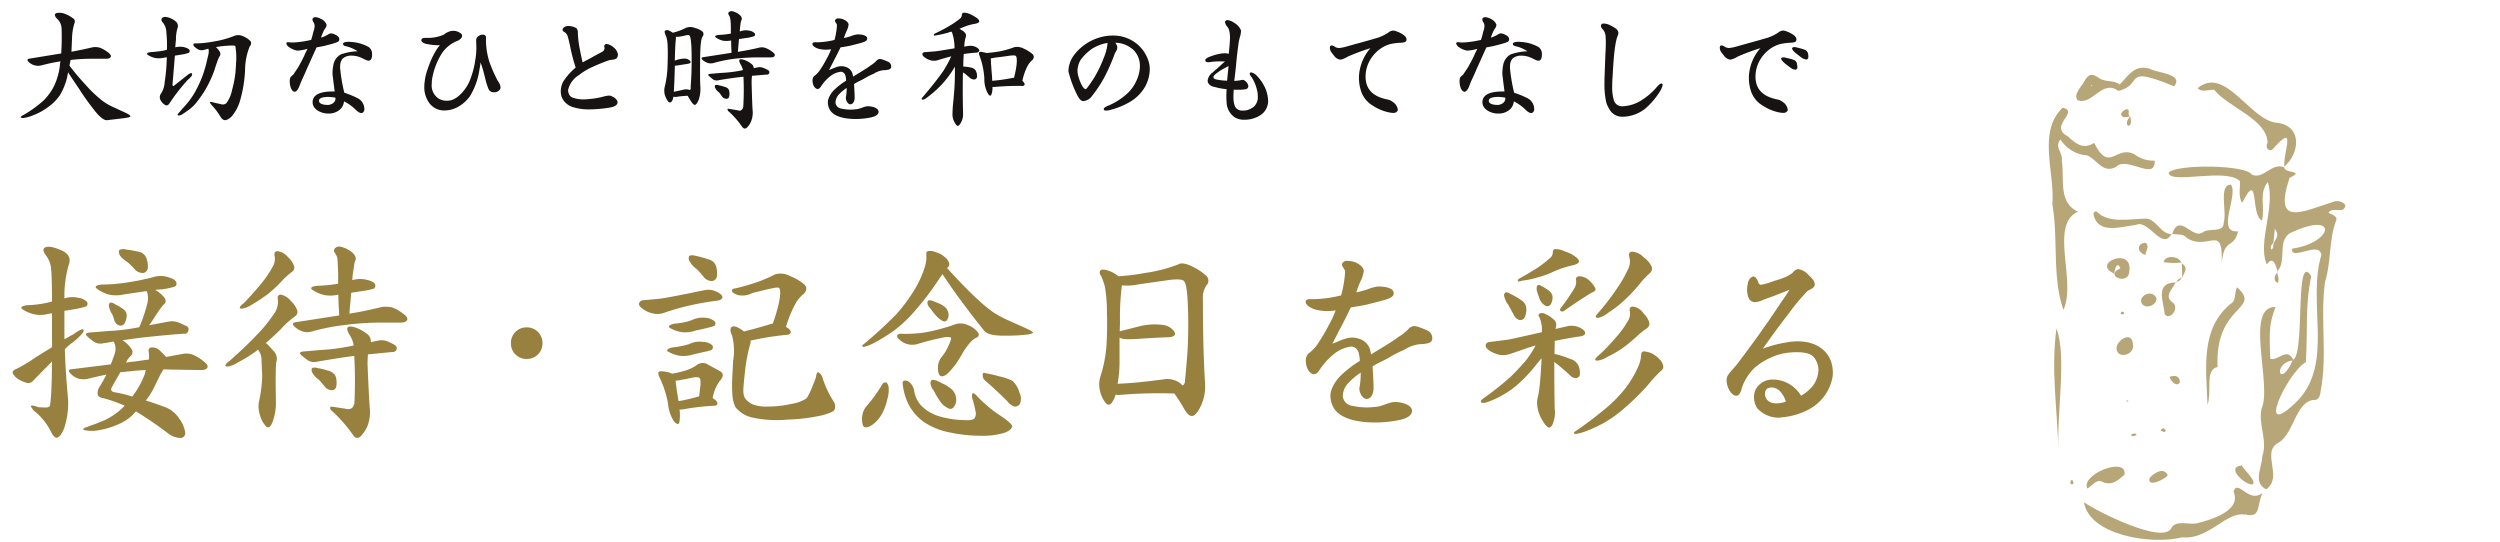 <svg xmlns="http://www.w3.org/2000/svg" xmlns:xlink="http://www.w3.org/1999/xlink" width="517" height="112" viewBox="0 0 517 112">
  <defs>
    <clipPath id="clip-path">
      <rect id="Rectangle_4848" data-name="Rectangle 4848" width="517" height="112" transform="translate(-14208 15010)" fill="#fff" stroke="#707070" stroke-width="1"/>
    </clipPath>
    <clipPath id="clip-path-2">
      <rect id="Rectangle_4824" data-name="Rectangle 4824" width="61.307" height="97.646" fill="none"/>
    </clipPath>
  </defs>
  <g id="scene_text05" transform="translate(14208 -15010)">
    <g id="Mask_Group_2145" data-name="Mask Group 2145" clip-path="url(#clip-path)">
      <g id="Group_5633" data-name="Group 5633" transform="translate(-13784.309 15024)" opacity="0.7">
        <g id="Group_5632" data-name="Group 5632" clip-path="url(#clip-path-2)">
          <path id="Path_19772" data-name="Path 19772" d="M57.287,38.079c-2.8-2.975-14.64.732-14.813-1.819,1.669-1.792,15.942-1.637,17.155.375,2.411,1.228,4.23-2.685,6.809-1.418l-.121-.125c.184,1.523,4.5.613,1.158,2.249-3.45,10.315,2.628,6.975,9.205,4.908,1.085-.422,3.3.509,1.818,1.687-1.007.259-2.336-.4-2.986.638.676.3,1.959.7,1.607,1.577-1.572,4.072-.981,8.576-2.306,12.677-1.046,7.639.549,15.194-.937,22.808-.078.694-.276,1.37-.952,1.617-4.2-.118-4.4,6.848-7.687,8.826-3.8,1.916,1.039,7.166-2.6,9.665-2.806-1.336-.86-4.557-.786-6.851,1.129-3.286-.884-6.464-.169-9.814,2.25-4.706-3.619-21.2,2.892-21.037-1.232,3.361-1.331,4.335-1.092,10.736,1.741.413,3.547-2.55,4.792.294-4.449.5-2.891,6.294-.106-.113,2.585-.8.321-22.923,3.787-17.272-1.279,5.974-.7,11.485-1.113,17.774-3.833,2.1-10.788,16.96-1.633,7.908,7.445-7.959,1.886-20.028,4.828-30.036-.24-3.171-6.51,1.4-6.008-1.359,8.373-1.231,9.584-7.705.222-3.51-3.72,1.334-1.1,5.941-3.339,8.234l.131.107c-.44-1.516-.981-3.429-2.277-1.548C60.794,50.666,64.576,43.6,63,38.19c-1.953,2.3-.539,5.147-1.218,7.934-2.429-.853-.493-10.842-4.1-3.616-.886-1.282-.378-3.255-.446-4.781.019.117.037.235.057.352m6.831,12.767c-.9.479-.495,2.088-.027.82-.129-1.539,1.687-1.932.341-3.814-.123,1.167-.218,2.081-.314,2.994" transform="translate(-17.687 -14.559)" fill="#98803e"/>
          <path id="Path_19773" data-name="Path 19773" d="M9.385,21.451c3.165,6.353,4.474.367,8.357,2.368a6.339,6.339,0,0,0,4.152,1.3c.213,4.372-5.776-1.039-8,1.305-2.771,1.463-3.882-1.554-6-2.393a7.047,7.047,0,0,1-5.469-3.287c-1.351,1.661.523,2.567.262,4.433.61,3.634-.831,8.563,3.33,10.5-5.953,2.753-.24,14.363-2.987,20.293C.658,49.3,1.988,41.272.73,34.136c.567-6.554-3.111-14.893,2.13-19.96,3.62.811-3.024,3.776,1.046,5.9,1.64,1.476,3.135,2.852,5.479,1.378" transform="translate(0 -5.903)" fill="#98803e"/>
          <path id="Path_19774" data-name="Path 19774" d="M45.676,154.384c-3.85-.612-7.468,5.275-12.9,4.708-6.607,1.651-19.244-.528-20.309-7.255,2.608,1.858,16.631,8.958,18.141,5.23.962-1.551,3.5-.579,5.119-.851,2.886-.71,9.442-2.592,7.666-6.584.878-2.774,3.157,2.648,6,.245-1.269,2.71-.195,5.447-3.84,4.4l.115.109" transform="translate(-5.193 -61.973)" fill="#98803e"/>
          <path id="Path_19775" data-name="Path 19775" d="M70.714,22.856c-.522-2.794,2.9-9.882-2.575-3.665-.9.321-1.429-.635-.941-1.44,0-4.852-8.085-7.309-11.033-10.987-1.3-.061-2.547.645-3.422-.331,5.647-4.7,10.72,6.443,16.191,7.136,5.446.48,5.087,6.218,1.659,9.161Z" transform="translate(-21.964 -2.199)" fill="#98803e"/>
          <path id="Path_19776" data-name="Path 19776" d="M58.123,94.287c-2.705.676-1.1,4.663-2.073,7.872-.331-7.948-1.431-15.739,4.741-20.9,1.24-.591.75-2.326,1.357-3.441,5.287,4.72-4.646,3.431-4.025,16.469" transform="translate(-23.22 -32.406)" fill="#98803e"/>
          <path id="Path_19777" data-name="Path 19777" d="M43.611,51.672c1.623-4.575,4.084,1.148,6.368-.366,1.324-1.059,4.4.264,4.325-2.083.715-2.078-1.133-7.784,1.474-7.789,1.67,2.111-3.2,10.091,1.5,9.662-1.011,4.111-3.2.72-3.472,7.955.686-10.395-2.32-3.7-7.06-6.533-.9-1.1-2.149-.624-3.213-.948Z" transform="translate(-18.128 -17.254)" fill="#98803e"/>
          <path id="Path_19778" data-name="Path 19778" d="M18.727,3.487C20.739,1.313,21.955-.716,25,.244c1.49.865,7.068,1.025,4.964,3.609-11-4.566-6.047-.346-11.541.946-3.33-2.521-5.433,3.143-8.438,1.908-.962-1.352,1.092-2.97,1.623-4.251.813-1.176,1.357-1.34,2.853-.31,1.363.938,2.937.305,4.265,1.343m-5.643.245-.23-.16-.032.26Z" transform="translate(-4.053 0)" fill="#98803e"/>
          <path id="Path_19779" data-name="Path 19779" d="M31.993,55.513c-1.946,3.741-4.709-3.021-7.36-1.818-3.043.378-8.064,2.113-8.808-2.3-.032-.247.4-.585.628-.472,2.532,2.583,6.844,1.525,10.277,1.483,2.188.166,2.976,3.261,5.343,3.207Z" transform="translate(-6.589 -21.197)" fill="#98803e"/>
          <path id="Path_19780" data-name="Path 19780" d="M13.55,145.911c-1.443-2.946,8.232-6.761,7.7-2.884-1.36,1.182-2.674,2.476-4.764,1.41-1.088-.466-2.036.965-2.935,1.474" transform="translate(-5.582 -58.876)" fill="#98803e"/>
          <path id="Path_19781" data-name="Path 19781" d="M22.095,70.662c-4.863-2.1,3.977-5.7,3.142-.418-.179,3.074-5.405.77-1.834-.634-.7-1.637-1.141.138-1.308,1.052" transform="translate(-8.589 -28.109)" fill="#98803e"/>
          <path id="Path_19782" data-name="Path 19782" d="M27.381,96.874c.539,2.473-3.479,3.273-3.393.794.262-1.775,3.2-3.414,3.393-.794" transform="translate(-9.989 -39.772)" fill="#98803e"/>
          <path id="Path_19783" data-name="Path 19783" d="M2.8,118.456c-.228-9.954-1.6-17.132-.424-26.065,2.205,5.983-.009,16.985.424,26.065" transform="translate(-0.792 -38.474)" fill="#98803e"/>
          <path id="Path_19784" data-name="Path 19784" d="M42.97,75.9c-.62,1.41-2.464,2.821-.834,4.138,1.814,1.116-.366,3.951-1.469,2.593-.252-2.709-2.162-6.667,2.421-6.615Z" transform="translate(-16.682 -31.606)" fill="#98803e"/>
          <path id="Path_19785" data-name="Path 19785" d="M67.4,140.956c.448.819,3.354,3.51,2.177,3.937-1.618.027-5.558-3.622-2.177-3.937" transform="translate(-27.513 -58.698)" fill="#98803e"/>
          <path id="Path_19786" data-name="Path 19786" d="M39.425,143.821c-.512.749-4.184,2.635-3.78.613.8-1.077,3.043-2.457,3.78-.613" transform="translate(-14.831 -59.516)" fill="#98803e"/>
          <path id="Path_19787" data-name="Path 19787" d="M35.9,81.115c-.08,1.769-3.227,2.316-3.209.288.239-1.34,2.6-2.094,3.209-.288" transform="translate(-13.614 -33.335)" fill="#98803e"/>
          <path id="Path_19788" data-name="Path 19788" d="M33.243,64.572c-2.05-.767-1.511-2.515.069-2.52.85.6.074,1.712-.069,2.52" transform="translate(-13.287 -25.84)" fill="#98803e"/>
          <path id="Path_19789" data-name="Path 19789" d="M44.439,68.23a14.287,14.287,0,0,1-3.757-.074c.312-1.56,3.3-1.283,3.665.151Z" transform="translate(-16.941 -27.944)" fill="#98803e"/>
          <path id="Path_19790" data-name="Path 19790" d="M42.794,109.43c1.287-.483,2.123-.068,2.146,1.1-.655,1.139-1.923-.273-2.146-1.1" transform="translate(-17.821 -45.488)" fill="#98803e"/>
          <path id="Path_19791" data-name="Path 19791" d="M27.572,16.09c-1.93.914-2.788-.648-.818-1.385.969.058.005,1.1.715,1.462Z" transform="translate(-10.675 -6.124)" fill="#98803e"/>
          <path id="Path_19792" data-name="Path 19792" d="M28.315,17.156c.967,2.9-1.951,2.314.1-.078Z" transform="translate(-11.521 -7.112)" fill="#98803e"/>
          <path id="Path_19793" data-name="Path 19793" d="M80.556,72.213c.028.781.557,1.66.105,2.367-1-.434-.659-1.66.026-2.26Z" transform="translate(-33.329 -30.072)" fill="#98803e"/>
          <path id="Path_19794" data-name="Path 19794" d="M46.962,69.111c1.535,1.164.72,1.616.2,3.086q-.052-1.582-.1-3.164Z" transform="translate(-19.556 -28.747)" fill="#98803e"/>
          <path id="Path_19795" data-name="Path 19795" d="M7.973,146.973c-.581-.17-.378-.748.019-1,.138.4.585.764-.019,1" transform="translate(-3.169 -60.789)" fill="#98803e"/>
          <path id="Path_19796" data-name="Path 19796" d="M26.179,86.883c-.361.331-1.026-.051-.47-.4a.358.358,0,0,1,.47.4" transform="translate(-10.617 -36.008)" fill="#98803e"/>
          <path id="Path_19797" data-name="Path 19797" d="M27.585,117.809l.407.187-.43.152Z" transform="translate(-11.478 -49.059)" fill="#98803e"/>
          <path id="Path_19798" data-name="Path 19798" d="M30.276,129.943c-.454.124-.891.5-1.182-.082.464-.119.922-.57,1.182.082" transform="translate(-12.116 -53.969)" fill="#98803e"/>
          <path id="Path_19799" data-name="Path 19799" d="M39.533,128.222c.445-.461.757-.715,1.1.044-.169.575-.736.086-1.1-.044" transform="translate(-16.463 -53.213)" fill="#98803e"/>
          <path id="Path_19800" data-name="Path 19800" d="M45.165,75.326a1.346,1.346,0,0,1,1.2-.958l-.125-.122a1.3,1.3,0,0,1-1.189.964Z" transform="translate(-18.759 -30.918)" fill="#98803e"/>
          <path id="Path_19801" data-name="Path 19801" d="M69.116,158.169l-.081.319.2-.211Z" transform="translate(-28.749 -65.867)" fill="#98803e"/>
        </g>
      </g>
      <path id="Path_19980" data-name="Path 19980" d="M14.085-5.355C13.77-8.82,13.5-12.33,13.41-15.8a14.918,14.918,0,0,1,1.8-1.53,11.265,11.265,0,0,0,1.98-1.935c.225-.45.135-.675-.27-.63a6.645,6.645,0,0,0-1.665.99c-.63.315-1.3.72-1.935,1.08v-5.9c.675-.09,1.395-.225,1.98-.315a19.326,19.326,0,0,0,2.52-.585A.707.707,0,0,0,18-25.56a3.124,3.124,0,0,0-1.8-.855,5.218,5.218,0,0,0-2.88.135v-.5a23.084,23.084,0,0,1,.9-6.48c.495-1.305-.045-2.34-1.53-2.97-1.53-.675-2.655-.9-3.285-.63-.585.225-.54.81.045,1.62a5.059,5.059,0,0,1,1.125,3.015c.09.63.18,2.88.18,6.57l-1.035.27a22.179,22.179,0,0,1-4.1.5q-1.89.27-.81.945a7.285,7.285,0,0,0,2.3.945,6.118,6.118,0,0,0,2.835-.09l.81-.135v5.805a10.935,10.935,0,0,1,0,1.215c-1.575.99-3.2,1.935-4.59,2.925C5.04-12.6,4.14-12.06,3.555-11.79c-.585.225-.945.5-.945.765s.27.72.855,1.215A6.441,6.441,0,0,0,5.4-8.865a1.283,1.283,0,0,0,1.485-.45c.54-.54,1.8-1.845,3.735-3.78a.2.2,0,0,1,.135-.135c-.045,5.985-.27,9.135-.54,9.315a1.5,1.5,0,0,1-.9.18c-.45,0-.9-.045-1.35-.045-1.08-.4-1.62-.45-1.575-.18A3.238,3.238,0,0,0,7.47-2.7a13.206,13.206,0,0,1,2.97,3.78c.405.855.81,1.395,1.215,1.44.5.045,1.08-.63,1.62-1.98A16.646,16.646,0,0,0,14.085-5.355ZM26.415-33.75a18.329,18.329,0,0,1,1.62,1.62,2.3,2.3,0,0,0,1.575.585,1.145,1.145,0,0,0,.945-.9,4.434,4.434,0,0,0-.4-2.43,2.057,2.057,0,0,0-1.575-1.08,21.706,21.706,0,0,0-2.565-.45,2.1,2.1,0,0,0-1.26.045c-.18.135-.225.45-.09.855C24.75-35.055,25.38-34.425,26.415-33.75Zm-3.15,10.845a8.3,8.3,0,0,1,.405,1.26,1.657,1.657,0,0,0,.99.945,1.02,1.02,0,0,0,1.035-.315,3.511,3.511,0,0,0,.5-1.98,1.7,1.7,0,0,0-.765-1.125,9.547,9.547,0,0,0-1.62-.945,1.545,1.545,0,0,0-.945-.36c-.18,0-.36.27-.36.63A4.621,4.621,0,0,0,23.265-22.905ZM30.96-18.36c3.06-.315,5.49-.54,7.11-.63.36.09.675-.09.855-.54a.787.787,0,0,0-.45-1.08c-.54-.225-1.08-.54-1.62-.72a3.736,3.736,0,0,0-1.89-.18l-4.14.765a.2.2,0,0,1,.135-.135c.54-.765,1.035-1.575,1.485-2.25a17.979,17.979,0,0,1,1.35-1.845.935.935,0,0,0,.315-1.3,5.672,5.672,0,0,0-1.485-1.44,2.352,2.352,0,0,0-.54-.315,3.062,3.062,0,0,1,.675-.09,12.817,12.817,0,0,0,3.42-.63.731.731,0,0,0,.225-.99c-.18-.36-.765-.72-1.8-.99a5.235,5.235,0,0,0-3.1.09,47.814,47.814,0,0,1-4.815.99,35.465,35.465,0,0,1-5.67.495c-1.26.135-1.575.495-.855.945A7.052,7.052,0,0,0,22.5-27.09a6.605,6.605,0,0,0,2.97,0l4.905-.72a.605.605,0,0,0,.09.36,4.446,4.446,0,0,1,0,2.205A31.607,31.607,0,0,1,29.07-20.97l-.27.63a41.181,41.181,0,0,1-5.22.72c-1.665.09-3.33.27-4.815.36-1.035.09-1.26.36-.675.855a8.745,8.745,0,0,0,1.575,1.215,2.477,2.477,0,0,0,1.845.135c.675-.045,1.35-.225,2.025-.315a1.168,1.168,0,0,0,.18.45,3.244,3.244,0,0,1-.09,2.34c-.225.72-.495,1.35-.72,1.935l-8.01.99c-.72.045-.855.315-.36.855A3.921,3.921,0,0,0,16.29-9.675a4.631,4.631,0,0,0,1.755.045c1.215-.315,2.61-.63,3.96-.9A27.129,27.129,0,0,1,20.61-8.055a2.352,2.352,0,0,0-.405,1.62c.09.405.45.675,1.08.765a25.916,25.916,0,0,1,4.5,1.575c-.315.315-.675.675-.99.945a15.086,15.086,0,0,1-3.1,2.025c-.99.4-1.755.72-2.25.9-.63.18-1.215.45-1.755.63s-.63.4-.225.54a6.835,6.835,0,0,0,2.52.09,16.52,16.52,0,0,0,4.41-1.26A9.7,9.7,0,0,0,27.45-2.2c.18-.225.45-.5.675-.72a80.306,80.306,0,0,1,6.7,4.59,4.306,4.306,0,0,0,2.52.9.968.968,0,0,0,.945-1.17A6.25,6.25,0,0,0,36.99-1.53a6.025,6.025,0,0,0-2.88-2.295c-1.4-.5-2.745-.99-3.96-1.35a13.846,13.846,0,0,0,1.44-2.16l1.44-2.925c.225-.45.54-.945.765-1.35.72,0,1.53.045,2.25.045l5.49.09c.675,0,1.17-.135,1.35-.5s-.135-.855-.9-1.395a8.633,8.633,0,0,0-2.16-1.305,4.06,4.06,0,0,0-2.07-.135l-3.375.63-1.26-1.26a2.3,2.3,0,0,0-1.62-.72c-.585,0-.855.315-.765.855a5.173,5.173,0,0,1,.045,1.665c-.9.09-1.935.27-2.925.405-.63.045-1.26.135-1.8.225a3.7,3.7,0,0,1,.9-1.3,1.132,1.132,0,0,0,.405-1.215,4.973,4.973,0,0,0-1.485-1.71,3.35,3.35,0,0,0-.54-.405C27.18-17.91,29.115-18.18,30.96-18.36Zm-.945,7.515a17.349,17.349,0,0,1-2.025,3.96l-.63.9a25.208,25.208,0,0,0-3.69-.9c-.675-.135-.855-.54-.5-1.125.675-1.215,1.26-2.2,1.71-3.015.63-.045,1.305-.135,1.89-.18q1.687-.2,3.375-.27A3.153,3.153,0,0,0,30.015-10.845ZM56.79-35.055a3.175,3.175,0,0,1-.45,2.3,21.415,21.415,0,0,1-2.295,3.375c-1.035,1.26-2.25,2.655-3.6,4.05a3.363,3.363,0,0,0-.81.765c-.135.27,0,.4.45.4a5.543,5.543,0,0,0,2.025-.855,32.016,32.016,0,0,0,2.97-1.935,24.192,24.192,0,0,0,3.15-2.88,15.511,15.511,0,0,1,2.2-1.98,1.006,1.006,0,0,0,.405-1.08,4.16,4.16,0,0,0-1.26-1.89,3.386,3.386,0,0,0-2.07-1.26C56.88-36.09,56.655-35.775,56.79-35.055Zm-3.825,16.47c-1.575,1.665-3.465,3.42-5.49,5.22a2.665,2.665,0,0,0-.81.765q-.2.405.4.405a5.31,5.31,0,0,0,2.115-.855A25.777,25.777,0,0,0,53.37-15.7a5.738,5.738,0,0,1,.315.54,3.227,3.227,0,0,1,.4,1.665c0,.675.09,1.8.135,3.2a27.788,27.788,0,0,1-.675,5.4,5.553,5.553,0,0,0,.225,2.745A5.074,5.074,0,0,0,55.035.18c.45.45.945.135,1.35-.99a11.236,11.236,0,0,0,.675-4.05c-.09-4.41-.045-7.155.045-8.145a2.228,2.228,0,0,0-.315-2.16c-.45-.495-.9-1.035-1.35-1.485a1.773,1.773,0,0,0-.5-.405c1.035-.855,2.025-1.8,3.015-2.745a19.173,19.173,0,0,1,3.06-2.79,1.1,1.1,0,0,0,.495-1.08,4.534,4.534,0,0,0-1.26-1.98,3.827,3.827,0,0,0-2.07-1.4c-.585-.09-.855.27-.72.99a4.269,4.269,0,0,1-.9,3.105A31.171,31.171,0,0,1,52.965-18.585ZM72.27-23.13c.09-1.575.27-3.06.36-4.32.765-.135,1.62-.27,2.34-.36a15.141,15.141,0,0,0,2.34-.5.72.72,0,0,0,.225-.945c-.18-.36-.765-.675-1.755-.9a5.862,5.862,0,0,0-2.925.09,18.953,18.953,0,0,1,.315-2.565A6.358,6.358,0,0,1,73.4-33.93c.36-.585.135-1.215-.54-1.845A5.732,5.732,0,0,0,70.74-36.9a1.379,1.379,0,0,0-1.395.18.708.708,0,0,0-.18.9,3.861,3.861,0,0,1,.585,1.125c.045.27.135,1.44.18,3.465v1.89a3.9,3.9,0,0,0-.45.09,33.208,33.208,0,0,1-3.915.36c-1.26.135-1.53.5-.855.9A7.4,7.4,0,0,0,67-27a6.727,6.727,0,0,0,2.835-.045h.135c0,1.17.09,2.655.18,4.275L61.2-21.375c-.72.09-.81.405-.315.9A4.42,4.42,0,0,0,62.64-19.44a3.058,3.058,0,0,0,1.8,0,43.394,43.394,0,0,1,6.885-1.35,56.541,56.541,0,0,1,7.245-.495h4.32c.675,0,1.125-.18,1.305-.54s-.135-.855-.945-1.395a7.694,7.694,0,0,0-2.205-1.215,6.3,6.3,0,0,0-2.07-.09C77.22-24.075,74.97-23.58,72.27-23.13Zm-6.615,9.9c2.52-.405,5.085-.855,7.605-1.17a93.332,93.332,0,0,1,.045,9.36,1.873,1.873,0,0,1-.54,1.44,1.524,1.524,0,0,1-1.26.135L68.9-3.87c-.45-.045-.63-.045-.63.225s.225.54.585.81a30.382,30.382,0,0,1,4.23,4.9.915.915,0,0,0,1.485.18A7.168,7.168,0,0,0,75.96.18a8.023,8.023,0,0,0,.54-3.465c-.09-.81-.27-4.005-.495-9.45,0-.675.045-1.35.09-1.98l5.04-.5a.767.767,0,0,0,.855-.495c.18-.405,0-.765-.5-1.035a12.064,12.064,0,0,0-1.53-.72,3.422,3.422,0,0,0-1.8-.09c-.5.09-1.035.225-1.485.315a1.808,1.808,0,0,0-.72-1.665,8.129,8.129,0,0,0-2.43-1.35c-.765-.27-1.35-.315-1.62-.045-.225.27-.045.9.54,1.8a6.173,6.173,0,0,1,.72,1.935c-.135,0-.315.09-.4.09A43.7,43.7,0,0,1,67.5-15.7c-1.62.09-3.15.27-4.545.36-.99.09-1.125.36-.63.81.54.45,1.125.9,1.53,1.17A2.617,2.617,0,0,0,65.655-13.23Zm.27,3.735c.45.45.9,1.035,1.35,1.575a1.981,1.981,0,0,0,1.35.63.92.92,0,0,0,.9-.72,4.289,4.289,0,0,0-.135-2.2,2.14,2.14,0,0,0-1.35-1.08,16.157,16.157,0,0,0-2.34-.585,1.791,1.791,0,0,0-1.08-.045c-.18.09-.225.4-.135.765A3.871,3.871,0,0,0,65.925-9.495Zm46.26-7.515A3.219,3.219,0,0,0,108.9-20.3a3.209,3.209,0,0,0-3.24,3.285,3.171,3.171,0,0,0,3.24,3.24A3.182,3.182,0,0,0,112.185-17.01ZM144.09-32.355a22.481,22.481,0,0,1,1.575,1.8,2.227,2.227,0,0,0,1.485.675,1.148,1.148,0,0,0,1.08-.81,5.079,5.079,0,0,0-.225-2.475,2.193,2.193,0,0,0-1.53-1.215,22.859,22.859,0,0,0-2.655-.72,2.058,2.058,0,0,0-1.17-.045c-.225.09-.27.45-.18.9A4.655,4.655,0,0,0,144.09-32.355ZM133.11-25.92a.966.966,0,0,0-.945.63c-.09.36.135.72.765,1.17a5.346,5.346,0,0,0,2.115.945,4.027,4.027,0,0,0,2.295-.135,43.87,43.87,0,0,1,5.355-1.53,53.584,53.584,0,0,1,5.67-.99c.63-.09.99-.36,1.035-.675,0-.36-.4-.81-1.215-1.17a3.843,3.843,0,0,0-2.52-.315c-5.22,1.08-8.46,1.71-9.54,1.8Zm6.345,4.86c-1.215.27-1.44.63-.72.99a6.821,6.821,0,0,0,2.34.765,6.33,6.33,0,0,0,2.835-.36c.945-.18,1.89-.4,2.565-.585a11.448,11.448,0,0,0,1.26-.36.682.682,0,0,0,.09-.9,3.228,3.228,0,0,0-1.845-.765,5.342,5.342,0,0,0-2.97.495,9.559,9.559,0,0,1-1.62.45A18.256,18.256,0,0,1,139.455-21.06Zm-.36,4.9c-1.215.27-1.44.675-.72.99a6.755,6.755,0,0,0,2.385.765,6.825,6.825,0,0,0,2.79-.36c.945-.18,1.755-.405,2.475-.54a7.522,7.522,0,0,0,1.17-.36.7.7,0,0,0,.09-.945,2.883,2.883,0,0,0-1.845-.675,4.8,4.8,0,0,0-2.925.45c-.495.135-1.08.315-1.62.4A15.445,15.445,0,0,1,139.1-16.155Zm-2.7,6.21a21.066,21.066,0,0,1,1.755,5.4,7.975,7.975,0,0,0,1.17,3.6c.585.72.99.81,1.17.315a9.644,9.644,0,0,0,.045-2.7,2.088,2.088,0,0,0,.9-.045,49.178,49.178,0,0,1,6.39-.72c.36-.045.54-.225.54-.5s-.315-.675-.99-1.08a8.42,8.42,0,0,1,1.485-3.555c.81-.9.81-1.62,0-2.025-.72-.4-1.575-.855-2.385-1.305a1.99,1.99,0,0,0-2.16-.09,9.125,9.125,0,0,1-2.475,1.26,21.233,21.233,0,0,1-2.88.675,3.721,3.721,0,0,0-1.305-.4c-.765-.135-1.3-.135-1.44.045S136.125-10.485,136.4-9.945Zm3.915,4.9c-.315-2.025-.54-3.465-.585-4.23a5.7,5.7,0,0,0,1.17-.18c.99-.135,1.845-.36,2.565-.495.72-.09,1.125-.045,1.215.18.18.09.225.585.18,1.485-.09.63-.18,1.395-.27,2.25A37.2,37.2,0,0,1,140.31-5.04Zm15.12-12.555a57.243,57.243,0,0,1,7.47-1.17c.4-.09.63-.27.63-.585,0-.27-.315-.675-.99-1.035a24.172,24.172,0,0,1,2.07-5,7.094,7.094,0,0,1,1.665-1.89c.63-.72.63-1.4,0-1.935a9.495,9.495,0,0,0-2.88-1.665,3.892,3.892,0,0,0-3.15-.36,25.825,25.825,0,0,1-3.78,1.62,42.609,42.609,0,0,1-4.365,1.26c-.585.045-.81.27-.72.585.09.27.54.585,1.305.81a4.238,4.238,0,0,0,2.925-.45c1.575-.36,2.835-.72,3.825-.9.9-.225,1.485-.27,1.665-.135.36.315.315,1.44-.045,3.2a30.8,30.8,0,0,1-1.26,4.185,3.451,3.451,0,0,0-.855.225c-1.845.54-3.6,1.035-5.085,1.395-1.17-.9-1.98-1.215-2.43-.99-.45.18-.495.855-.045,1.8a12.16,12.16,0,0,1,.225,5.265c-.045,1.215-.135,2.475-.18,3.735a28.373,28.373,0,0,0,.045,3.42,6.571,6.571,0,0,0,.63,2.43,6.257,6.257,0,0,0,3.375,2.115,23.722,23.722,0,0,0,7.335.45,38.156,38.156,0,0,0,7.245-.9c1.485-.4,2.385-.81,2.52-1.125a1.923,1.923,0,0,0-.225-1.8,19.823,19.823,0,0,1-2.205-4.68,2.045,2.045,0,0,0-.855-1.26c-.27-.135-.45.18-.54.99-.99,2.7-1.71,4.23-2.07,4.455a8.2,8.2,0,0,1-3.06,1.08,21.678,21.678,0,0,1-4.86.54,7.856,7.856,0,0,1-3.105-.45A4.086,4.086,0,0,1,153.99-5.76a3.709,3.709,0,0,1-.27-1.44c0-.585.135-2.16.4-4.455a32.78,32.78,0,0,1,1.035-5.22,1.336,1.336,0,0,0,.045-.72Zm29.88-5.355a89.249,89.249,0,0,1-6.84,6.255c-.27.18-.225.36.135.45a7.735,7.735,0,0,0,2.115-.81,35.474,35.474,0,0,0,3.78-2.3,26.077,26.077,0,0,0,4.635-4.275,56.055,56.055,0,0,0,4.455-5.76L194.9-31.32c2.475,3.78,5.445,7.74,8.685,11.79.63.675,2.07.99,4.365.945a35.844,35.844,0,0,0,4.455-.225c.72-.09,1.17-.27,1.215-.4,0-.18-.63-.54-1.845-1.08l-3.33-1.485a23.323,23.323,0,0,1-2.79-1.485,25.43,25.43,0,0,1-3.375-2.745c-1.485-1.305-3.69-3.555-6.435-6.57a.94.94,0,0,0,.45-.945,2.4,2.4,0,0,0-.855-1.26,4.122,4.122,0,0,0-1.845-1.035,2.94,2.94,0,0,0-1.62-.27c-.36.09-.45.315-.4.765a7.652,7.652,0,0,1-.495,3.06,21.632,21.632,0,0,1-2.25,4.635A36.272,36.272,0,0,1,185.31-22.95Zm7.065-1.305a13.091,13.091,0,0,0,1.62,1.98,4.5,4.5,0,0,0,1.08.72.67.67,0,0,0,.81-.315,1.883,1.883,0,0,0,.27-1.26,2.394,2.394,0,0,0-.765-1.4,5.773,5.773,0,0,0-1.35-.765c-.45-.18-.765-.315-1.035-.405a1.688,1.688,0,0,0-.945-.18c-.18.045-.27.27-.27.54A1.733,1.733,0,0,0,192.375-24.255Zm-2.7,7.425a51.629,51.629,0,0,1,5.58-1.4,2.777,2.777,0,0,1,1.395.045c.135.09-.045.72-.495,1.665a9.118,9.118,0,0,1-1.3,2.205,3.591,3.591,0,0,0-.855,2.925c.09,1.3.765,1.575,1.845.765a15.392,15.392,0,0,0,2.88-3.78c1.17-2.025,2.205-3.24,2.97-3.645.72-.27.9-.72.54-1.215a5.027,5.027,0,0,0-2.16-1.53,3.558,3.558,0,0,0-2.88,0,41.659,41.659,0,0,1-6.03,1.575,28.45,28.45,0,0,1-4.23.27c-.9-.09-1.35.045-1.4.4s.4.855,1.3,1.4A3.923,3.923,0,0,0,189.675-16.83Zm-7.2,8.28a30.792,30.792,0,0,1-3.465,4.77,4.125,4.125,0,0,0-.675,1.665,4.193,4.193,0,0,0,.09,1.98c.135.585.72.675,1.53.27a6.26,6.26,0,0,0,2.205-2.16,10.187,10.187,0,0,0,1.3-3.285,6.705,6.705,0,0,0,.315-2.61c-.135-.63-.36-.99-.63-.99A.747.747,0,0,0,182.475-8.55Zm4.23.18a12.154,12.154,0,0,0,1.35,4.32A10.541,10.541,0,0,0,191.07-.72a14.459,14.459,0,0,0,5.175,2.115,31.507,31.507,0,0,0,6.525.72,15.9,15.9,0,0,0,4.86-.585c1.035-.36,1.62-.855,1.665-1.35.09-.315-.72-1.08-2.385-2.205A26.459,26.459,0,0,1,202.1-6.03c-.54-.63-.9-.81-1.035-.54a1.964,1.964,0,0,0,.09,1.215,23.815,23.815,0,0,1,.585,2.43,1.723,1.723,0,0,1-.225,1.44c-.27.315-.99.45-2.25.36a19.248,19.248,0,0,1-5.535-.945,8.686,8.686,0,0,1-3.2-2.025A5.916,5.916,0,0,1,189.045-7.2,2.854,2.854,0,0,0,188.01-9a1.339,1.339,0,0,0-1.08-.27C186.705-9.18,186.615-8.82,186.705-8.37Zm6.39,1.125a14.553,14.553,0,0,0,1.665,2.7,4.31,4.31,0,0,0,1.35.99.822.822,0,0,0,1.125-.27,2.24,2.24,0,0,0,.5-1.665,2.867,2.867,0,0,0-.81-1.89,8.785,8.785,0,0,0-1.62-1.125c-.495-.225-.945-.45-1.215-.585a2.859,2.859,0,0,0-1.215-.36c-.27,0-.45.27-.45.72A2.525,2.525,0,0,0,193.1-7.245ZM203.76-9.27c1.35,1.17,2.88,2.565,4.545,4.23a2.954,2.954,0,0,0,1.53,1.125,1.279,1.279,0,0,0,1.08-.54,2.82,2.82,0,0,0-.09-2.34A5.05,5.05,0,0,0,209.34-9.27a11.52,11.52,0,0,0-2.7-.9,27.357,27.357,0,0,0-2.925-.675c-.315-.18-.495,0-.495.45A1.365,1.365,0,0,0,203.76-9.27Zm45.45.54c-.27-4.095-.45-9.945-.45-17.46a4.427,4.427,0,0,1,.765-2.835,1.387,1.387,0,0,0,0-1.89,12.517,12.517,0,0,0-2.88-1.935c-1.35-.675-2.385-.855-2.925-.495a30.313,30.313,0,0,1-6.975,1.8,42.392,42.392,0,0,1-5.49.675c-.09-.09-.18-.18-.225-.18a5.72,5.72,0,0,0-2.16-1.08c-.72-.18-1.17-.135-1.35.09a.93.93,0,0,0,.18,1.08,13.171,13.171,0,0,1,.81,2.34,30.288,30.288,0,0,1,.4,4.9c.09,2.565.045,4.9-.09,7.11a26.646,26.646,0,0,1-1.26,6.48,5.6,5.6,0,0,0-.045,3.105,5.97,5.97,0,0,0,1.125,2.34c.45.54.855.5,1.3-.045a5.749,5.749,0,0,0,.765-1.665,2.776,2.776,0,0,0,1.08.045,94.631,94.631,0,0,1,11.07-.27A33.64,33.64,0,0,1,244.8-3.6c.63,1.17,1.215,1.665,1.71,1.62.54,0,1.17-.72,1.8-2.025A9.463,9.463,0,0,0,249.21-8.73Zm-3.555-15.93c.135,3.06.09,6.255-.09,9.45-.225,3.15-.45,5.31-.54,6.255a1,1,0,0,1-.45.675c-.135-.135-.36-.315-.54-.495a4.518,4.518,0,0,0-3.465-.765c-3.465.45-6.615.81-9.45.9a24.987,24.987,0,0,0,.4-4.23v-5.31c.045,0,.09.045.135.045.315.27,1.485.36,3.465.225,2.025-.135,4.275-.27,6.705-.36,1.035-.09,1.4-.54,1.035-1.125a3.279,3.279,0,0,0-2.295-1.4,13.451,13.451,0,0,0-4.545.18l-4.455,1.125c0-.63.045-1.305.045-2.025a53.117,53.117,0,0,1,.4-7.47,11.24,11.24,0,0,0,3.51-.225l6.345-.9c1.53-.18,2.52-.135,2.925.18C245.25-29.565,245.565-27.765,245.655-24.66Zm50.535,6.525a1.682,1.682,0,0,0-.945-1.485,12.913,12.913,0,0,0-1.665-.675,3.647,3.647,0,0,0-1.08-.27h-.18a2,2,0,0,0-1.125.675,8.07,8.07,0,0,1-1.8,1.44c-1.89,1.4-3.915,2.52-5.85,3.735-.09-.45-.18-.855-.27-1.17a3.356,3.356,0,0,0-2.115-2.025,4.517,4.517,0,0,0-1.485-.27,4.285,4.285,0,0,0-1.71.315c-.855.27-1.665.675-2.43.945.585-1.125,1.08-2.115,1.665-3.24.675-1.215,1.44-2.835,2.16-4.275,1.17-.18,2.385-.36,3.51-.63,1.35-.36,2.61-.63,3.735-.99.63-.225,1.62-.495,1.62-1.3a1.669,1.669,0,0,0-.09-.405c-.225-.45-.855-.72-1.71-.9-.45-.045-.81-.09-1.17-.09a2.971,2.971,0,0,0-.63.045,9.6,9.6,0,0,0-1.935.585c-.765.225-1.35.405-2.2.585a17.25,17.25,0,0,1,1.035-2.655,6.607,6.607,0,0,0,.495-1.71.991.991,0,0,0-.045-.36c-.27-.9-1.62-1.53-2.25-1.665a6.4,6.4,0,0,0-1.125-.135,1.1,1.1,0,0,0-.9.36.55.55,0,0,0-.18.405c0,.45.495.855.63,1.3v.45a22.863,22.863,0,0,1-.81,4.635,26.113,26.113,0,0,1-5.22.765h-1.08c-.45,0-.855.045-.99.36a.406.406,0,0,0-.045.225c0,.765,1.4,1.44,2.205,1.62a10.14,10.14,0,0,0,2.2.27,13.078,13.078,0,0,0,1.8-.135,19.51,19.51,0,0,1-1.4,3.015,37.061,37.061,0,0,1-2.565,4.275,8.971,8.971,0,0,1-1.755,1.71,2.2,2.2,0,0,0-.45,1.44,4.217,4.217,0,0,0,.315,1.53c.135.405.72,1.215,1.35,1.215h.135c.585-.09.855-.63,1.4-1.395a13.456,13.456,0,0,1,2.7-2.835,7.019,7.019,0,0,1,3.51-1.485.766.766,0,0,1,.315.045,1.7,1.7,0,0,1,1.17,1.125,7.205,7.205,0,0,1,.27,1.8,22.654,22.654,0,0,0-3.87,2.97,7.956,7.956,0,0,0-2.07,3.24,3.509,3.509,0,0,0-.135.99,5.221,5.221,0,0,0,.495,2.16C276.975-1.08,281.61-.63,284.4-.63a25.23,25.23,0,0,0,4.95-.5c1.71-.36,2.655-1.035,2.655-1.89a.766.766,0,0,0-.045-.315c-.315-1.08-2.3-1.53-3.42-1.53-.225,0-.45.045-.63.045-1.08.225-2.115.81-3.24.945-.675.045-1.3.135-1.935.135a14.471,14.471,0,0,1-3.2-.36A2.223,2.223,0,0,1,277.7-5.94v-.315a3.962,3.962,0,0,1,1.125-2.52,13.821,13.821,0,0,1,2.565-2.16v.36a15.1,15.1,0,0,1-.27,2.835v.135c0,.765.585,2.115,1.575,2.115.045,0,.045-.045.09-.045.855-.045,1.26-1.26,1.26-2.07V-7.92c0-1.575-.135-2.745-.18-4.32,1.26-.81,1.935-.99,3.285-1.755a23.8,23.8,0,0,1,3.24-1.665,7.459,7.459,0,0,1,3.285-1.17,6.235,6.235,0,0,0,1.35-.135c.315-.045,1.08-.225,1.17-.9Zm40.77-16.65a3.325,3.325,0,0,1-.315,2.52,25.76,25.76,0,0,1-2.25,3.915,48.883,48.883,0,0,1-3.6,4.725,8.81,8.81,0,0,0-.765.945q-.135.473.54.405a5.315,5.315,0,0,0,2.115-1.125,22.227,22.227,0,0,0,3.1-2.385,33.4,33.4,0,0,0,3.24-3.42,16.862,16.862,0,0,1,2.2-2.34,1.212,1.212,0,0,0,.36-1.26,4.79,4.79,0,0,0-1.62-1.935,3.788,3.788,0,0,0-2.34-1.215C336.96-35.955,336.735-35.6,336.96-34.785Zm.09,11.2a2.766,2.766,0,0,1-.495,2.115,19.223,19.223,0,0,1-2.25,3.1,38.554,38.554,0,0,1-3.555,3.735,4.582,4.582,0,0,0-.81.81c-.135.27,0,.4.45.4a5.145,5.145,0,0,0,2.07-.81,20.917,20.917,0,0,0,2.925-1.665,33.032,33.032,0,0,0,3.1-2.52,15.6,15.6,0,0,1,2.115-1.71,1.187,1.187,0,0,0,.5-1.08,4.517,4.517,0,0,0-1.215-1.98,3.223,3.223,0,0,0-2.07-1.4C337.185-24.66,336.915-24.345,337.05-23.58Zm2.34,9a7.021,7.021,0,0,1-.765,2.745,21.359,21.359,0,0,1-2.43,4.05,27.363,27.363,0,0,1-3.69,3.87,82.056,82.056,0,0,1-6.8,5.175c-.315.18-.27.36.09.5a9.638,9.638,0,0,0,2.07-.54A31.487,31.487,0,0,0,331.6-.5,25.8,25.8,0,0,0,336.24-3.87a47.729,47.729,0,0,0,4.77-4.77,25.5,25.5,0,0,1,2.565-2.745.957.957,0,0,0,.4-.81,2.485,2.485,0,0,0-.675-1.395,5.889,5.889,0,0,0-1.755-1.35,5.47,5.47,0,0,0-1.62-.4C339.57-15.3,339.39-15.03,339.39-14.58ZM320.445-34.56a21.12,21.12,0,0,1-2.16,1.71c-1.035.72-2.52,1.575-4.275,2.565-.18.225-.18.45,0,.495a2.408,2.408,0,0,0,.81-.18,16.713,16.713,0,0,0,3.06-.63,19.881,19.881,0,0,0,3.555-1.3,19.634,19.634,0,0,1,3.51-1.17c.9-.18,1.485-.45,1.575-.765.09-.225-.135-.63-.675-1.035a7.079,7.079,0,0,0-2.34-1.17,4.19,4.19,0,0,0-1.935-.45c-.36.09-.45.4-.45.765A1.538,1.538,0,0,1,320.445-34.56Zm-8.505,9.63,1.17,2.16a1.935,1.935,0,0,0,1.08.945,1.063,1.063,0,0,0,1.08-.45,4.139,4.139,0,0,0,.36-2.115,2.1,2.1,0,0,0-1.035-1.53,13.957,13.957,0,0,0-2.25-1.305,1.484,1.484,0,0,0-.945-.315.674.674,0,0,0-.36.675A4.5,4.5,0,0,0,311.94-24.93Zm5.895-2.925c.18.63.4,1.26.585,1.755a2.8,2.8,0,0,0,1.215,1.35.872.872,0,0,0,1.125-.45,2.618,2.618,0,0,0,.27-1.71,2.6,2.6,0,0,0-1.17-1.3,10.429,10.429,0,0,0-1.395-.81.43.43,0,0,0-.63.225A1.688,1.688,0,0,0,317.835-27.855Zm7.785-.585a45.251,45.251,0,0,1-2.88,4.185c-.18.27-.18.495.045.585a.544.544,0,0,0,.675-.045c2.61-1.845,4.59-3.105,5.8-3.825.585-.18.81-.5.63-.9a5.788,5.788,0,0,0-1.26-1.575,3.093,3.093,0,0,0-1.89-.855c-.63,0-.9.27-.81.765A2.77,2.77,0,0,1,325.62-28.44Zm-4.1,25.02c-.09-3.645-.09-6.93-.09-9.765.135.135.36.315.585.495.9.72,1.8,1.485,2.745,2.385a1.675,1.675,0,0,0,1.17.5.856.856,0,0,0,.765-.63,3.676,3.676,0,0,0-.225-1.845,2.623,2.623,0,0,0-1.71-1.485,26.31,26.31,0,0,0-3.015-.99c-.09,0-.225-.045-.27-.045,0-1.035.045-1.98.045-2.7,1.53-.315,3.375-.675,5.31-.945.63-.09.99-.36.99-.675,0-.36-.4-.81-1.215-1.17a3.9,3.9,0,0,0-2.565-.225l-2.34.54a2.932,2.932,0,0,1,.135-.72,1.469,1.469,0,0,0-.675-1.35,5.8,5.8,0,0,0-1.62-1.035,1.2,1.2,0,0,0-1.17-.045c-.27.18-.27.45,0,.765a6.2,6.2,0,0,1,.495,2.655v.4c-3.6.81-5.94,1.35-6.885,1.53l-3.87.495c-.45.045-.765.225-.855.585s.135.765.765,1.215a7.149,7.149,0,0,0,2.07.855,4.644,4.644,0,0,0,2.34-.225c1.845-.63,3.555-1.26,5.13-1.71a20.226,20.226,0,0,1-2.115,3.24c-.99,1.125-2.025,2.25-3.1,3.285a62.62,62.62,0,0,1-5.76,4.545c-.4.36-.45.675-.18.765a1.858,1.858,0,0,0,1.08-.09A17.865,17.865,0,0,0,311.04-6.48,17.36,17.36,0,0,0,314.415-9a30.777,30.777,0,0,0,3.465-3.825l.9-1.08v.4c-.135,2.79-.315,4.77-.45,5.85a15.244,15.244,0,0,1-.4,2.2,5.361,5.361,0,0,0,.09,2.025A7.065,7.065,0,0,0,319.05-.945c.45.81.9,1.26,1.215,1.35.36.09.72-.27.945-1.035A6.133,6.133,0,0,0,321.525-3.42Zm57.51-7.515a6.947,6.947,0,0,0-.54-2.745c-1.26-2.745-4-3.735-6.795-3.735a11.436,11.436,0,0,0-2.205.225,24.656,24.656,0,0,0-4.95,1.305c1.98-2.79,3.69-5.13,5.31-7.2a43.663,43.663,0,0,1,3.465-4.23,2.234,2.234,0,0,1,.945-.765c.585-.27.945-.585,1.035-.99V-29.2c0-.675-.63-1.35-1.305-1.935a3.524,3.524,0,0,0-2.115-1.215h-.045a1.457,1.457,0,0,0-.945.585,5.082,5.082,0,0,1-1.4.945,15.441,15.441,0,0,1-2.565.9,14.164,14.164,0,0,1-2.745.81.271.271,0,0,1-.18-.045c-.36-.09-.315-.45-.54-.855s-.45-.81-.855-.81h-.135a1.876,1.876,0,0,0-.945,1.125,7.729,7.729,0,0,0-.225,1.62v.225c.135,1.4.5,2.07,1.17,2.25a1.075,1.075,0,0,0,.4.09,4.538,4.538,0,0,0,1.8-.5c1.035-.405,1.845-.63,3.015-1.125.9-.36,1.44-.54,2.385-.945-.54.945-1.35,2.025-1.98,2.97-.765,1.17-1.62,2.385-2.385,3.555-.675.855-1.89,2.745-3.285,4.59-.765,1.035-1.845,2.52-2.745,3.69-.675,1.035-1.665,1.845-2.34,2.88a2.09,2.09,0,0,0-.27,1.035c0,1.485,1.035,3.2,1.98,3.2.36,0,.675-.225.945-.855.18-.405.225-.9.495-1.485a11.273,11.273,0,0,1,2.34-3.42,14.032,14.032,0,0,1,5.49-2.88,13.673,13.673,0,0,1,3.33-.36c1.4,0,2.79.225,3.465,1.035a4.262,4.262,0,0,1,.945,2.655,5.817,5.817,0,0,1-1.035,3.1,8.217,8.217,0,0,1-2.565,2.2,6.861,6.861,0,0,0-5.355-3.33h-.36a3.889,3.889,0,0,0-3.735,2.2,3.723,3.723,0,0,0-.27,1.485,4.145,4.145,0,0,0,.675,2.25,5.967,5.967,0,0,0,4.545,1.935.487.487,0,0,0,.27-.045A14.355,14.355,0,0,0,374.22-3.42a9.491,9.491,0,0,0,4.725-6.48A6.321,6.321,0,0,0,379.035-10.935Zm-9.72,5.985a5.255,5.255,0,0,1-1.8.36,3.415,3.415,0,0,1-.72-.045,1.936,1.936,0,0,1-1.8-1.845c0-.585.27-1.17.675-1.26a2.238,2.238,0,0,1,.72-.135,2.55,2.55,0,0,1,1.935,1.035A5.305,5.305,0,0,1,369.315-4.95Z" transform="translate(-14208 15098)" fill="#98803e"/>
      <path id="Path_19979" data-name="Path 19979" d="M12.656-13.944,6.132-12.88c-.5.056-.588.28-.224.672a2.69,2.69,0,0,0,1.316.728,2.609,2.609,0,0,0,1.316,0c1.2-.308,2.548-.616,3.976-.84a3.06,3.06,0,0,0-.112.672A13.413,13.413,0,0,1,11.172-7.2a11.312,11.312,0,0,1-2.184,3,24.031,24.031,0,0,1-4.06,2.94,2.3,2.3,0,0,0-.644.42c-.084.112.084.224.476.252A7.391,7.391,0,0,0,6.748-1.12a12.793,12.793,0,0,0,3.08-1.652,9.917,9.917,0,0,0,2.548-2.52,13.089,13.089,0,0,0,1.484-3.64l.224-1.12c.42.672,1.176,1.82,2.268,3.416a51.311,51.311,0,0,0,3.7,5.1c.84.924,1.512,1.4,2.016,1.4L25.62-.56c.9-.112,1.344-.252,1.344-.364.028-.168-.28-.42-1.008-.756L23.408-2.856a11.567,11.567,0,0,1-2.324-1.372A27.2,27.2,0,0,1,17.668-7.5a49.471,49.471,0,0,1-3.3-3.92c.056-.364.168-.784.224-1.176a35.574,35.574,0,0,1,4.2-.252H21.98c.476,0,.812-.14.924-.392s-.112-.616-.672-1.008a6.363,6.363,0,0,0-1.624-.9,3.578,3.578,0,0,0-1.54-.056c-1.148.28-2.6.588-4.284.9v-.14l.14-3.276a12.118,12.118,0,0,1,.5-2.576.724.724,0,0,0-.308-.9,6.3,6.3,0,0,0-1.652-.924,2.973,2.973,0,0,0-1.792-.168c-.476.168-.42.588.14,1.176a2.835,2.835,0,0,1,.924,2.044A49.91,49.91,0,0,1,12.656-13.944Zm21.168-.588a22.511,22.511,0,0,1-2.66.308c-.784.112-.952.336-.532.616a4.527,4.527,0,0,0,1.512.616,5.066,5.066,0,0,0,1.82-.084l.532-.084a40.2,40.2,0,0,1-.448,5.208,4.691,4.691,0,0,1-.728,2.268,1.27,1.27,0,0,0-.084,1.456,2.513,2.513,0,0,0,.924.952c.336.168.644.028.9-.364A38.147,38.147,0,0,1,38.78-8.428c.616-.532.952-.924.952-1.12s-.056-.336-.2-.336a1.8,1.8,0,0,0-.812.448l-2.66,2.1c-.168.224-.336.168-.392-.112l.5-6.048c.42-.056.868-.14,1.26-.2a7.163,7.163,0,0,0,1.624-.392.435.435,0,0,0,.112-.588c-.112-.224-.532-.42-1.148-.588a4.169,4.169,0,0,0-1.764.056c.028-.532.084-1.092.14-1.6a7.8,7.8,0,0,1,.308-2.352,1.183,1.183,0,0,0-.364-1.4,3.861,3.861,0,0,0-1.568-.84q-.966-.252-1.26.168c-.224.252-.14.616.224.952a3.345,3.345,0,0,1,.672,1.988,25.222,25.222,0,0,1,.112,3.584ZM49.728-4.48a27.1,27.1,0,0,0,.952-6.02,13.477,13.477,0,0,1,.924-4.816c.392-.5.42-.924.14-1.232a4.65,4.65,0,0,0-1.456-.952,2.272,2.272,0,0,0-1.9-.056,19.163,19.163,0,0,1-4.06,1.12,23.359,23.359,0,0,1-3.7.42c-.392-.056-.644.028-.644.252s.252.5.756.84a1.654,1.654,0,0,0,1.512.224c.28-.056.56-.168.84-.224a1.141,1.141,0,0,0,.056.2,2.18,2.18,0,0,1-.028.84c-.056.336-.224.952-.42,1.848a26.492,26.492,0,0,1-.868,2.856A25.545,25.545,0,0,1,40.4-6.1a15.232,15.232,0,0,1-1.736,2.52c-.588.7-1.148,1.288-1.54,1.764a1.539,1.539,0,0,0-.364.476c-.084.14,0,.224.224.224a1.78,1.78,0,0,0,.924-.392c.28-.168.7-.476,1.26-.868a8.953,8.953,0,0,0,1.9-2.016,19.329,19.329,0,0,0,1.988-3.136,23.293,23.293,0,0,0,1.316-3.052c.252-.868.5-1.484.616-1.848a6.237,6.237,0,0,1,.364-.84.883.883,0,0,0,.112-1.008,3.685,3.685,0,0,0-.812-.98,17.365,17.365,0,0,1,2.3-.28c1.064-.084,1.652-.056,1.708.056a13.7,13.7,0,0,1,.14,3.724,21.344,21.344,0,0,1-.812,5.376,6.571,6.571,0,0,1-1.176,2.716,1.177,1.177,0,0,1-1.232.168c-.56-.084-1.148-.252-1.652-.364-.56-.168-.644,0-.252.476A14.2,14.2,0,0,1,45.556-.924c.336.616.756.84,1.176.756A2.864,2.864,0,0,0,48.16-1.232,9.151,9.151,0,0,0,49.728-4.48Zm27.216-9.24v-.2a1.7,1.7,0,0,0-.728-1.372,8.46,8.46,0,0,0-3.7-1.036,1.154,1.154,0,0,0-.336-.028c-.5,0-1.148.056-1.232.364v.112c0,.364.532.42.84.5a7.373,7.373,0,0,1,2.156.98,11.788,11.788,0,0,0-3.444.644,3.073,3.073,0,0,0-1.568,2.24,8.784,8.784,0,0,0-.168,1.624,5.338,5.338,0,0,0,.084.9c.112,1.036.2,1.652.364,2.912h-.448c-1.54,0-4,.224-4.116,2.1v.112c0,1.6,1.932,2.352,3.192,2.352h.084a3.558,3.558,0,0,0,2.184-.672,2.576,2.576,0,0,0,1.036-1.848A9.44,9.44,0,0,1,73.024-2.8c.42.336,1.092,1.176,1.708,1.176a1.42,1.42,0,0,0,.252-.056.9.9,0,0,0,.364-.84,2.792,2.792,0,0,0-.056-.448A2.519,2.519,0,0,0,73.948-4.7,18.534,18.534,0,0,0,71.2-5.824a35.93,35.93,0,0,1-.868-5.152,2.562,2.562,0,0,1,.028-.476,2.11,2.11,0,0,1,.532-1.456,2.669,2.669,0,0,1,1.54-.588H72.8a4.918,4.918,0,0,1,1.736.364c.364.14.952.476,1.344.616a.8.8,0,0,0,.336.056.5.5,0,0,0,.28-.056C76.86-12.684,76.944-13.244,76.944-13.72Zm-6.776-3.192c0-.364-.336-.7-.812-.9a1.954,1.954,0,0,0-.9-.28,1.007,1.007,0,0,0-.308.056c-.336.168-.644.392-1.008.532a3.9,3.9,0,0,1-.756.28,13.568,13.568,0,0,1,.644-1.568c.2-.308.5-.644.5-1.008v-.14a2.191,2.191,0,0,0-1.092-1.12,3.221,3.221,0,0,0-1.176-.392.763.763,0,0,0-.588.252.659.659,0,0,0-.056.224,1.387,1.387,0,0,0,.28.672,1.491,1.491,0,0,1,.168.672,3.147,3.147,0,0,1-.224,1.092c-.14.476-.224,1.036-.5,1.792a20.015,20.015,0,0,1-2.38.42,12.581,12.581,0,0,1-1.736.112c-.168,0-.448-.056-.644-.056a.35.35,0,0,0-.336.14c-.028.028-.028.056-.028.112a1.348,1.348,0,0,0,.672.84,4.219,4.219,0,0,0,1.54.644h.2a9.821,9.821,0,0,0,1.96-.364c-.252.56-.476.9-.644,1.372-.476,1.008-.7,1.372-1.176,2.268-.392.644-.616.924-1.008,1.54-.168.308-.616.448-.756.868a2.048,2.048,0,0,0-.084.616A4.489,4.489,0,0,0,60.088-7c.168.532.476.924.728.952a.1.1,0,0,0,.084.028c.728,0,1.12-1.512,1.344-2.016.364-.812.84-1.792,1.148-2.576.84-1.848,1.288-2.856,2.072-4.592.5-.084,1.26-.224,1.736-.336.812-.224,1.456-.364,1.932-.532a4.768,4.768,0,0,0,.672-.252A.572.572,0,0,0,70.168-16.912ZM69.384-4.676c0,.868-.728,1.26-1.428,1.372h-.308c-.672,0-1.68-.2-1.68-.84,0-.056.028-.14.028-.224.168-.392.784-.5,1.288-.56a4.336,4.336,0,0,1,.588-.028,7.146,7.146,0,0,1,1.512.168ZM103.516-7a2.541,2.541,0,0,0-.532-1.2,28.607,28.607,0,0,1-1.484-3.22,10.639,10.639,0,0,1-.5-1.512,15.019,15.019,0,0,1-.5-4.032v-.28c0-.2-.028-.364-.2-.448a.647.647,0,0,0-.476-.14,1.408,1.408,0,0,0-.756.224,1.06,1.06,0,0,0-.588,1.12v.14c0,.364.028.756.028,1.092a14.319,14.319,0,0,1-.224,2.688,17.582,17.582,0,0,1-.952,3.752C96.8-7.112,95-4.62,93.1-4.228a5.9,5.9,0,0,1-.7.056,3.018,3.018,0,0,1-1.764-.5A3.2,3.2,0,0,1,89.292-7.7a5.623,5.623,0,0,1,.028-.7,14.417,14.417,0,0,1,2.044-5.544,6.894,6.894,0,0,1,3.36-2.66c.336-.168.84-.56.84-.98a.666.666,0,0,0-.14-.392,2.5,2.5,0,0,0-1.82-.644,1.905,1.905,0,0,0-.42.056,3.539,3.539,0,0,0-1.4.728,8.265,8.265,0,0,1-3.472.672h-.28c-.392,0-.84.028-.9.448v.056c0,.252.364.588.98.728a11.917,11.917,0,0,0,2.856.28,8.153,8.153,0,0,0-1.064,1.568,15.165,15.165,0,0,0-.98,2.044c-.14.364-.308.784-.448,1.232a10.956,10.956,0,0,0-.644,2.632,6.812,6.812,0,0,0-.084,1.064A5.493,5.493,0,0,0,88.816-3.64a3.8,3.8,0,0,0,3.136,1.484A5.848,5.848,0,0,0,94.892-3,7.6,7.6,0,0,0,97.16-5.068a14.534,14.534,0,0,0,1.988-5.516c.056-.28.14-.812.252-1.512.2.672.392,1.2.476,1.512.112.42.308,1.148.5,1.932a13.317,13.317,0,0,0,.588,1.9,1.169,1.169,0,0,0,1.148.84c.14,0,.28-.028.448-.028.364-.112.9-.392.952-.924Zm24.276-6.72a2.292,2.292,0,0,0-.868-1.456,2.774,2.774,0,0,0-1.456-.728.564.564,0,0,0-.308.084.454.454,0,0,0-.2.392c0,.084.028.14.028.2s.028.112.028.2a.834.834,0,0,1-.42.7c-.728.42-1.6.84-2.3,1.26-.56.308-1.2.616-1.82.98-.112-.588-.336-1.456-.5-2.408a22.046,22.046,0,0,1-.476-3.584,1.592,1.592,0,0,0-.252-1.064,3.353,3.353,0,0,0-1.708-.476h-.056c-.476,0-1.064.252-1.148.756v.056c0,.252.308.392.532.532a1.664,1.664,0,0,1,.56.868c.2.756.28,1.036.5,2.1a35.83,35.83,0,0,0,1.12,4.284,13.089,13.089,0,0,0-2.548,2.856,4.23,4.23,0,0,0-.532,2.072,4.392,4.392,0,0,0,.14,1.036,3.624,3.624,0,0,0,2.3,2.184,10.551,10.551,0,0,0,3.052.5h.14a28.054,28.054,0,0,0,3.7-.252c.7-.112,2.268-.224,2.408-1.12v-.084c0-.672-.952-1.232-1.512-1.372a1.255,1.255,0,0,0-.336-.028,6.42,6.42,0,0,0-1.232.252,14.046,14.046,0,0,1-2.1.392c-.588.056-1.2.14-1.876.14a6.02,6.02,0,0,1-2.044-.308,1.334,1.334,0,0,1-.84-.588,1.871,1.871,0,0,1-.28-.924v-.14a4.82,4.82,0,0,1,2.184-3.024,13.486,13.486,0,0,1,3-1.792c1.092-.5,2.24-.952,3.108-1.26.42-.14.9-.14,1.316-.252a.789.789,0,0,0,.616-.56A1.241,1.241,0,0,0,127.792-13.72Zm17.024,6.44c-.056-1.344-.056-3.276-.028-5.656.028-2.436.168-3.92.448-4.424a.878.878,0,0,0,.14-1.008,3.309,3.309,0,0,0-1.568-.812,2.51,2.51,0,0,0-1.9-.084,12.694,12.694,0,0,1-2.772,1.036,5.239,5.239,0,0,0-.84-.476.924.924,0,0,0-.672,0c-.2.084-.224.28-.112.56a3.1,3.1,0,0,0,.28.728,8.183,8.183,0,0,1,.28,2.072c.056,1.036.028,2.408-.028,4a20.2,20.2,0,0,1-.532,4.116,3.462,3.462,0,0,0-.028,1.848,4.8,4.8,0,0,0,.644,1.316c.252.336.532.336.812,0a1.918,1.918,0,0,0,.308-.952,1.482,1.482,0,0,0,.784.028,16.365,16.365,0,0,1,2.184-.2c.224.392.476.812.728,1.2.336.5.616.728.784.672.2-.028.476-.364.756-1.036A6.948,6.948,0,0,0,144.816-7.28Zm-1.792-6.468c.028,2.38-.028,4.648-.2,6.72.056.336,0,.56-.168.644a2.084,2.084,0,0,0-1.372-.056q-1.092.252-1.932.42c.056-1.008.14-2.66.2-5.012V-11.4c.112,0,.28-.056.448-.056l2.352-.364c.448-.112.588-.308.364-.588a1.6,1.6,0,0,0-1.092-.476,5.7,5.7,0,0,0-1.988.392.282.282,0,0,0-.084.028c.056-2.492.14-3.92.2-4.2.028-.28.028-.56.028-.728a3.5,3.5,0,0,0,1.036-.084c.336-.056.672-.14,1.064-.224.364-.084.616-.056.7.056C142.828-17.444,143-16.1,143.024-13.748Zm9.576-.532c.056-.98.168-1.876.224-2.632.588-.084,1.176-.2,1.652-.252a7.7,7.7,0,0,0,1.512-.364.428.428,0,0,0,.112-.56,1.994,1.994,0,0,0-1.092-.56,3.308,3.308,0,0,0-1.876.112c-.056,0-.084.028-.14.028a14.659,14.659,0,0,1,.14-1.484,3.361,3.361,0,0,1,.168-.784c.224-.364.084-.756-.336-1.148a3.792,3.792,0,0,0-1.316-.7.928.928,0,0,0-.9.112.429.429,0,0,0-.084.532,2.537,2.537,0,0,1,.336.7,13.015,13.015,0,0,1,.14,2.128v1.092a.282.282,0,0,0-.084.028,19.232,19.232,0,0,1-2.436.252q-1.134.168-.5.588a4.334,4.334,0,0,0,1.428.616,4.764,4.764,0,0,0,1.652-.056c0,.728.028,1.6.084,2.548l-5.8.9c-.448.056-.5.252-.2.56a2.955,2.955,0,0,0,1.092.644,2.19,2.19,0,0,0,1.12.028,29.424,29.424,0,0,1,4.424-.9,44.983,44.983,0,0,1,4.676-.28h2.828c.42,0,.672-.112.784-.336s-.084-.532-.56-.868a5.185,5.185,0,0,0-1.372-.756A2.237,2.237,0,0,0,157-15.148C155.848-14.868,154.364-14.56,152.6-14.28Zm-3.92,5.852c1.708-.28,3.388-.532,5.068-.7a57.847,57.847,0,0,1-.028,5.992,1.129,1.129,0,0,1-.392.9.735.735,0,0,1-.728.056l-1.792-.308c-.252-.056-.364-.028-.364.112a.768.768,0,0,0,.336.5A17.5,17.5,0,0,1,153.5,1.26c.308.392.644.42.952.14a3.678,3.678,0,0,0,.868-1.288,4.848,4.848,0,0,0,.336-2.156c-.056-.5-.14-2.492-.224-5.88a11.068,11.068,0,0,1,.084-1.4l3.052-.252c.224.056.392-.056.5-.308s0-.476-.28-.644a7.943,7.943,0,0,0-.98-.448,1.851,1.851,0,0,0-1.12-.084c-.252.028-.532.112-.812.168a1.115,1.115,0,0,0-.448-.868,4.927,4.927,0,0,0-1.484-.84c-.5-.168-.868-.2-1.008-.056-.14.168-.028.56.308,1.12a3.473,3.473,0,0,1,.392,1.036,1.962,1.962,0,0,0-.392.084,27.514,27.514,0,0,1-3.332.448c-.98.056-1.96.14-2.856.224-.616.028-.756.224-.42.476.336.28.644.56.924.756A1.5,1.5,0,0,0,148.68-8.428Zm.028,2.548q.336.42.672.924a1.233,1.233,0,0,0,.84.392.572.572,0,0,0,.56-.42,2.529,2.529,0,0,0-.028-1.372A1.113,1.113,0,0,0,149.968-7a8.506,8.506,0,0,0-1.344-.364,1.19,1.19,0,0,0-.672-.056c-.112.056-.14.252-.112.476A2.526,2.526,0,0,0,148.708-5.88Zm35.588-5.4a1.047,1.047,0,0,0-.588-.924,8.035,8.035,0,0,0-1.036-.42A2.269,2.269,0,0,0,182-12.8h-.112a1.246,1.246,0,0,0-.7.42,5.021,5.021,0,0,1-1.12.9c-1.176.868-2.436,1.568-3.64,2.324-.056-.28-.112-.532-.168-.728a2.088,2.088,0,0,0-1.316-1.26,2.811,2.811,0,0,0-.924-.168,2.666,2.666,0,0,0-1.064.2c-.532.168-1.036.42-1.512.588.364-.7.672-1.316,1.036-2.016.42-.756.9-1.764,1.344-2.66.728-.112,1.484-.224,2.184-.392.84-.224,1.624-.392,2.324-.616.392-.14,1.008-.308,1.008-.812a1.039,1.039,0,0,0-.056-.252c-.14-.28-.532-.448-1.064-.56-.28-.028-.5-.056-.728-.056a1.849,1.849,0,0,0-.392.028,5.975,5.975,0,0,0-1.2.364c-.476.14-.84.252-1.372.364a10.734,10.734,0,0,1,.644-1.652,4.111,4.111,0,0,0,.308-1.064.617.617,0,0,0-.028-.224c-.168-.56-1.008-.952-1.4-1.036a3.982,3.982,0,0,0-.7-.084.683.683,0,0,0-.56.224.342.342,0,0,0-.112.252c0,.28.308.532.392.812v.28a14.226,14.226,0,0,1-.5,2.884,16.248,16.248,0,0,1-3.248.476h-.672c-.28,0-.532.028-.616.224a.252.252,0,0,0-.028.14c0,.476.868.9,1.372,1.008a6.31,6.31,0,0,0,1.372.168,8.137,8.137,0,0,0,1.12-.084A12.14,12.14,0,0,1,171-12.936a23.06,23.06,0,0,1-1.6,2.66,5.582,5.582,0,0,1-1.092,1.064,1.372,1.372,0,0,0-.28.9,2.624,2.624,0,0,0,.2.952c.084.252.448.756.84.756h.084c.364-.056.532-.392.868-.868A8.373,8.373,0,0,1,171.7-9.24a4.367,4.367,0,0,1,2.184-.924.476.476,0,0,1,.2.028,1.057,1.057,0,0,1,.728.7,4.484,4.484,0,0,1,.168,1.12,14.1,14.1,0,0,0-2.408,1.848,4.951,4.951,0,0,0-1.288,2.016,2.184,2.184,0,0,0-.084.616,3.249,3.249,0,0,0,.308,1.344c.84,1.82,3.724,2.1,5.46,2.1A15.7,15.7,0,0,0,180.04-.7c1.064-.224,1.652-.644,1.652-1.176a.477.477,0,0,0-.028-.2c-.2-.672-1.428-.952-2.128-.952-.14,0-.28.028-.392.028-.672.14-1.316.5-2.016.588-.42.028-.812.084-1.2.084a9,9,0,0,1-1.988-.224A1.383,1.383,0,0,1,172.788-3.7v-.2a2.465,2.465,0,0,1,.7-1.568,8.6,8.6,0,0,1,1.6-1.344v.224a9.4,9.4,0,0,1-.168,1.764v.084c0,.476.364,1.316.98,1.316.028,0,.028-.028.056-.028.532-.028.784-.784.784-1.288v-.2c0-.98-.084-1.708-.112-2.688.784-.5,1.2-.616,2.044-1.092a14.807,14.807,0,0,1,2.016-1.036,4.641,4.641,0,0,1,2.044-.728,3.879,3.879,0,0,0,.84-.084c.2-.028.672-.14.728-.56Zm14.868,9.856c-.084-3.22-.084-6.076-.028-8.6a5.165,5.165,0,0,1,.448.28l1.064.9a1.341,1.341,0,0,0,.9.28.627.627,0,0,0,.5-.56,2.359,2.359,0,0,0-.308-1.344,1.458,1.458,0,0,0-.98-.56,7.029,7.029,0,0,0-1.54-.2,6.788,6.788,0,0,1,0-.756c0-.7.056-1.316.084-1.848.756-.112,1.652-.224,2.6-.28.364-.028.588-.2.616-.42s-.224-.5-.728-.756a2.534,2.534,0,0,0-1.568-.2,7,7,0,0,0-.812.14,8.7,8.7,0,0,1,.2-1.624,3.084,3.084,0,0,0,.168-.672c0-.392-.336-.84-1.036-1.2a3.57,3.57,0,0,0-.336-.2c.224-.084.448-.2.672-.28a11.289,11.289,0,0,1,2.38-.728c.616-.084.952-.252,1.036-.448.056-.2-.084-.476-.42-.728a8.028,8.028,0,0,0-1.512-.868,2.956,2.956,0,0,0-1.288-.28.469.469,0,0,0-.364.5,1.05,1.05,0,0,1-.42.756,18.421,18.421,0,0,1-1.792,1.26A33.835,33.835,0,0,1,193.2-18c-.112.2-.112.336,0,.364a2.492,2.492,0,0,0,.532-.084,17.451,17.451,0,0,0,2.52-.588l.5-.168a.982.982,0,0,0,.14.224,9.726,9.726,0,0,1,.5,3.248c-2.072.336-3.388.56-3.892.616l-2.156.168a.6.6,0,0,0-.588.308c-.056.224.084.5.476.784a3.779,3.779,0,0,0,1.26.616,2.7,2.7,0,0,0,1.484-.056c.98-.308,1.9-.56,2.744-.784a24.837,24.837,0,0,1-1.68,3.08c-.9,1.288-2.324,3.136-4.34,5.488-.168.2-.14.364.084.392a1.117,1.117,0,0,0,.672-.252,22.7,22.7,0,0,0,3.192-2.772,20.389,20.389,0,0,0,2.828-3.808c0,.98,0,1.932-.028,2.856-.056,1.82-.2,3.3-.308,4.368a26.888,26.888,0,0,0-.168,2.716A3.136,3.136,0,0,0,197.4.28c.252.5.5.756.672.756.2,0,.448-.28.7-.784A3.382,3.382,0,0,0,199.164-1.428ZM202.58-13.44a16.051,16.051,0,0,1,.98,4.62,6.333,6.333,0,0,0,.7,3.108c.336.56.616.644.756.28a3.985,3.985,0,0,0,.224-1.6,2.066,2.066,0,0,0,.588,0,55.493,55.493,0,0,1,5.656-.2.4.4,0,0,0,.42-.336,1.217,1.217,0,0,0-.476-.7,11.81,11.81,0,0,1,1.064-3.08,4.621,4.621,0,0,1,.98-1.232.813.813,0,0,0,.056-1.232,7.137,7.137,0,0,0-1.792-1.12,2.854,2.854,0,0,0-1.988-.308,19.075,19.075,0,0,1-2.884.84,26.962,26.962,0,0,1-2.884.364,1.318,1.318,0,0,0-.448-.112c-.532-.168-.9-.168-1.008-.056C202.412-14.112,202.412-13.832,202.58-13.44Zm2.576,4.312c-.168-1.96-.252-3.248-.252-3.808a4.66,4.66,0,0,0,.784-.14c1.232-.14,2.3-.28,3.024-.392.756-.112,1.232-.084,1.344.028.252.224.28.952.14,2.1a22.257,22.257,0,0,1-.5,2.436,2.774,2.774,0,0,0-.5.056,35.868,35.868,0,0,1-4,.56C205.184-8.568,205.156-8.848,205.156-9.128Zm32.62-1.6a5.015,5.015,0,0,0-.14-1.176,7.474,7.474,0,0,0-1.9-3.444,7.655,7.655,0,0,0-5.572-2.3,10.382,10.382,0,0,0-1.316.084,10.278,10.278,0,0,0-6.776,4,5.9,5.9,0,0,0-1.12,3.108,1.363,1.363,0,0,0,.028.336,23.019,23.019,0,0,0,1.764,4.732c.308.616.672,1.176,1.148,1.288h.252A2.474,2.474,0,0,0,225.792-5.1a27.73,27.73,0,0,0,2.52-3.78,39.985,39.985,0,0,0,2.268-5.152c.056-.112.2-.28.28-.448a1.666,1.666,0,0,0,.2-.7,1.828,1.828,0,0,0-.42-.98,5.582,5.582,0,0,1,3.892,1.624,4.618,4.618,0,0,1,1.2,3.22v.2a7.606,7.606,0,0,1-.868,3.108,7.986,7.986,0,0,1-2.072,2.632,13.652,13.652,0,0,1-3.3,2.1c-.392.168-1.232.448-1.232.84v.084c.056.168.28.224.5.224a4.1,4.1,0,0,0,1.148-.224,15.266,15.266,0,0,0,4.032-1.736A8.807,8.807,0,0,0,236.768-7,7.86,7.86,0,0,0,237.776-10.724ZM229.04-16.1a9.792,9.792,0,0,1-.812,3.136,24.762,24.762,0,0,1-2.072,4.228c-.42.644-.644.98-1.092,1.6-.112.112-.364.56-.56.56-.616-.028-1.26-1.848-1.4-2.3a5.121,5.121,0,0,1-.28-1.54,4.776,4.776,0,0,1,.588-2.1,9.956,9.956,0,0,1,2.436-2.408,8.6,8.6,0,0,1,3.192-1.2ZM262.248-4.228a7.25,7.25,0,0,0-.644-2.66,9.364,9.364,0,0,0-1.68-2.436,2.376,2.376,0,0,0-1.148-.7c-.112,0-.168,0-.224.056a.255.255,0,0,0-.112.224c0,.28.336.588.5.868a8.83,8.83,0,0,1,1.008,2.464,5.523,5.523,0,0,1,.168,1.344,2.672,2.672,0,0,1-.84,2.156,4.211,4.211,0,0,1-1.512.728c-.28.028-.532.056-.728.056a1.878,1.878,0,0,1-1.064-.252c-.616-.336-.756-1.036-.868-1.82-.028-.364-.028-.644-.028-.924,0-.42.028-.84.056-1.316h1.092a7.259,7.259,0,0,0,1.232-.084c.392-.056.588-.224.644-.42a.519.519,0,0,0,.056-.2,1.194,1.194,0,0,0-.224-.644,1.633,1.633,0,0,0-.7-.644.817.817,0,0,0-.252-.056c-.2,0-.364.084-.644.112a10.177,10.177,0,0,1-1.092.112c.224-1.708.336-2.828.42-3.78.112-1.2.224-2.212.5-4.228a11.791,11.791,0,0,1,.336-1.344,5.865,5.865,0,0,0,.14-.9.775.775,0,0,0-.028-.252,3.185,3.185,0,0,0-1.428-1.54,2.717,2.717,0,0,0-1.344-.532.43.43,0,0,0-.364.14.284.284,0,0,0-.14.28,1.838,1.838,0,0,0,.5.98,2.408,2.408,0,0,1,.448,1.176,7.267,7.267,0,0,1,.084,1.12c0,.168-.028.392-.028.56-.028.952-.168,1.792-.224,2.716a2.89,2.89,0,0,0-.84-.112,6.388,6.388,0,0,0-.756.056,10.93,10.93,0,0,0-2.24.616c-.308.112-1.036.392-1.036.784,0,.028.028.056.028.112.084.224.336.28.616.28a2.511,2.511,0,0,0,.5-.056,15.079,15.079,0,0,1,2.016-.112c.308,0,.616,0,.924.028-.672.532-.924.84-1.736,1.54-.2.14-.448.392-.784.7a2.4,2.4,0,0,0-1.064,1.68,1.553,1.553,0,0,0,.084.476,1.757,1.757,0,0,0,1.288.84,13.729,13.729,0,0,0,2.548.476c-.028.5-.056,1.064-.056,1.624,0,.364.028.784.056,1.176a3.906,3.906,0,0,0,1.68,3.024,3.79,3.79,0,0,0,2.016.5,6.064,6.064,0,0,0,3.164-.868A3.488,3.488,0,0,0,262.248-4.228Zm-8.176-7.112c-.112.9-.224,2.128-.308,3.024a11.305,11.305,0,0,1-1.624-.14c-.532-.084-1.12-.168-1.176-.476a.123.123,0,0,0-.028-.084c0-.42.588-.784,1.316-1.316C252.728-10.64,253.484-11.032,254.072-11.34Zm36.792-5.544c0-.476-.56-.9-1.064-1.176a4.773,4.773,0,0,0-.924-.42,1.989,1.989,0,0,0-.784-.2,1.69,1.69,0,0,0-.952.392,8.7,8.7,0,0,1-2.8,1.26c-1.96.588-3.948,1.092-5.964,1.68a8.364,8.364,0,0,1-1.456.28,1.993,1.993,0,0,1-.588-.112c-.28-.112-.588-.42-.952-.42a.866.866,0,0,0-.224.056.554.554,0,0,0-.14.392,1.824,1.824,0,0,0,.168.728c.224.364.532.728.812,1.092a1.9,1.9,0,0,0,1.2.672,3.962,3.962,0,0,0,1.428-.588,42.913,42.913,0,0,1,4.788-1.792,9.551,9.551,0,0,0-2.38,5.88v.308a8.693,8.693,0,0,0,.5,2.884,5.479,5.479,0,0,0,2.436,2.856,9.6,9.6,0,0,0,3.22,1.344,4.352,4.352,0,0,0,.9.112.955.955,0,0,0,.924-.42.5.5,0,0,0,.056-.28,2.291,2.291,0,0,0-1.008-1.54,2.6,2.6,0,0,0-1.288-.56c-2.632-.56-4.368-1.932-4.368-4.676a6.093,6.093,0,0,1,.028-.7,6.957,6.957,0,0,1,1.9-4.088,6.183,6.183,0,0,1,1.316-1.12,6.25,6.25,0,0,1,1.848-.84,11.862,11.862,0,0,1,2.184-.28,4.067,4.067,0,0,0,.784-.112A.554.554,0,0,0,290.864-16.884Zm28,3.164v-.2a1.7,1.7,0,0,0-.728-1.372,8.46,8.46,0,0,0-3.7-1.036,1.154,1.154,0,0,0-.336-.028c-.5,0-1.148.056-1.232.364v.112c0,.364.532.42.84.5a7.372,7.372,0,0,1,2.156.98,11.789,11.789,0,0,0-3.444.644,3.073,3.073,0,0,0-1.568,2.24,8.785,8.785,0,0,0-.168,1.624,5.339,5.339,0,0,0,.084.9c.112,1.036.2,1.652.364,2.912h-.448c-1.54,0-4,.224-4.116,2.1v.112c0,1.6,1.932,2.352,3.192,2.352h.084a3.558,3.558,0,0,0,2.184-.672,2.576,2.576,0,0,0,1.036-1.848A9.44,9.44,0,0,1,314.944-2.8c.42.336,1.092,1.176,1.708,1.176a1.42,1.42,0,0,0,.252-.056.9.9,0,0,0,.364-.84,2.794,2.794,0,0,0-.056-.448A2.519,2.519,0,0,0,315.868-4.7a18.533,18.533,0,0,0-2.744-1.12,35.93,35.93,0,0,1-.868-5.152,2.561,2.561,0,0,1,.028-.476,2.11,2.11,0,0,1,.532-1.456,2.669,2.669,0,0,1,1.54-.588h.364a4.918,4.918,0,0,1,1.736.364c.364.14.952.476,1.344.616a.8.8,0,0,0,.336.056.5.5,0,0,0,.28-.056C318.78-12.684,318.864-13.244,318.864-13.72Zm-6.776-3.192c0-.364-.336-.7-.812-.9a1.954,1.954,0,0,0-.9-.28,1.007,1.007,0,0,0-.308.056c-.336.168-.644.392-1.008.532a3.9,3.9,0,0,1-.756.28,13.565,13.565,0,0,1,.644-1.568c.2-.308.5-.644.5-1.008v-.14a2.191,2.191,0,0,0-1.092-1.12,3.22,3.22,0,0,0-1.176-.392.763.763,0,0,0-.588.252.659.659,0,0,0-.056.224,1.387,1.387,0,0,0,.28.672,1.491,1.491,0,0,1,.168.672,3.147,3.147,0,0,1-.224,1.092c-.14.476-.224,1.036-.5,1.792a20.014,20.014,0,0,1-2.38.42,12.581,12.581,0,0,1-1.736.112c-.168,0-.448-.056-.644-.056a.35.35,0,0,0-.336.14c-.028.028-.028.056-.028.112a1.348,1.348,0,0,0,.672.84,4.219,4.219,0,0,0,1.54.644h.2a9.821,9.821,0,0,0,1.96-.364c-.252.56-.476.9-.644,1.372-.476,1.008-.7,1.372-1.176,2.268-.392.644-.616.924-1.008,1.54-.168.308-.616.448-.756.868a2.048,2.048,0,0,0-.084.616A4.489,4.489,0,0,0,302.008-7c.168.532.476.924.728.952a.1.1,0,0,0,.084.028c.728,0,1.12-1.512,1.344-2.016.364-.812.84-1.792,1.148-2.576.84-1.848,1.288-2.856,2.072-4.592.5-.084,1.26-.224,1.736-.336.812-.224,1.456-.364,1.932-.532a4.769,4.769,0,0,0,.672-.252A.572.572,0,0,0,312.088-16.912ZM311.3-4.676c0,.868-.728,1.26-1.428,1.372h-.308c-.672,0-1.68-.2-1.68-.84,0-.056.028-.14.028-.224.168-.392.784-.5,1.288-.56a4.336,4.336,0,0,1,.588-.028,7.146,7.146,0,0,1,1.512.168ZM343.84-7.448a.294.294,0,0,0-.14-.252.168.168,0,0,0-.112-.028c-.364,0-.952.7-1.176.98a13.979,13.979,0,0,1-2.968,2.492,7.87,7.87,0,0,1-3.892,1.232h-.14a1.74,1.74,0,0,1-1.652-1.2A9.542,9.542,0,0,1,333.4-7.14c0-.644.028-1.316.084-1.988.112-1.848.308-6.832,1.092-8.568a1.472,1.472,0,0,0,.112-.476,1.31,1.31,0,0,0-.532-.924,8.661,8.661,0,0,0-1.6-.868,3.174,3.174,0,0,0-.868-.168.591.591,0,0,0-.532.2.433.433,0,0,0-.084.308.951.951,0,0,0,.2.5,2.453,2.453,0,0,1,.756,1.484c.028.448.056.952.056,1.4,0,.728-.028,1.456-.084,2.38-.056,1.344-.112,3.024-.168,4.508-.028.5-.028.98-.028,1.456a17.183,17.183,0,0,0,.392,4.172,7.074,7.074,0,0,0,.924,1.764,3.026,3.026,0,0,0,2.576,1.092h.224a7.814,7.814,0,0,0,4.34-1.68A15.729,15.729,0,0,0,343.28-6.1,3.886,3.886,0,0,0,343.84-7.448Zm30.128-5.8a2.407,2.407,0,0,0-.028-.448,1.225,1.225,0,0,0-.56-.952,9.445,9.445,0,0,0-1.6-.476,2.228,2.228,0,0,0-.728-.14.554.554,0,0,0-.392.14.474.474,0,0,0-.056.14c0,.224.28.532.476.728.168.14.588.5.868.7a7.059,7.059,0,0,0,.84.616,2.26,2.26,0,0,0,.728.252.359.359,0,0,0,.28-.112A.5.5,0,0,0,373.968-13.244Zm-2.268,2.1a2.177,2.177,0,0,0-.056-.448,1.127,1.127,0,0,0-.532-.952,7.642,7.642,0,0,0-1.6-.448,2.228,2.228,0,0,0-.728-.14.554.554,0,0,0-.392.14c-.028.056-.056.084-.056.112,0,.224.28.5.476.728a8.51,8.51,0,0,0,.868.7,7.059,7.059,0,0,0,.84.616,1.742,1.742,0,0,0,.728.252.473.473,0,0,0,.28-.084A.659.659,0,0,0,371.7-11.144Zm-.2-5.74c0-.476-.56-.9-1.064-1.176a4.773,4.773,0,0,0-.924-.42,1.989,1.989,0,0,0-.784-.2,1.69,1.69,0,0,0-.952.392,8.7,8.7,0,0,1-2.8,1.26c-1.96.588-3.948,1.092-5.964,1.68a8.364,8.364,0,0,1-1.456.28,1.993,1.993,0,0,1-.588-.112c-.28-.112-.588-.42-.952-.42a.866.866,0,0,0-.224.056.554.554,0,0,0-.14.392,1.824,1.824,0,0,0,.168.728c.224.364.532.728.812,1.092a1.9,1.9,0,0,0,1.2.672,3.962,3.962,0,0,0,1.428-.588,42.913,42.913,0,0,1,4.788-1.792,9.551,9.551,0,0,0-2.38,5.88v.308a8.693,8.693,0,0,0,.5,2.884,5.479,5.479,0,0,0,2.436,2.856,9.6,9.6,0,0,0,3.22,1.344,4.352,4.352,0,0,0,.9.112.955.955,0,0,0,.924-.42.5.5,0,0,0,.056-.28,2.291,2.291,0,0,0-1.008-1.54,2.6,2.6,0,0,0-1.288-.56c-2.632-.56-4.368-1.932-4.368-4.676a6.093,6.093,0,0,1,.028-.7,6.957,6.957,0,0,1,1.9-4.088,6.183,6.183,0,0,1,1.316-1.12,6.25,6.25,0,0,1,1.848-.84,11.862,11.862,0,0,1,2.184-.28,4.067,4.067,0,0,0,.784-.112A.554.554,0,0,0,371.5-16.884Z" transform="translate(-14208 15035)" fill="#171313"/>
    </g>
  </g>
</svg>
